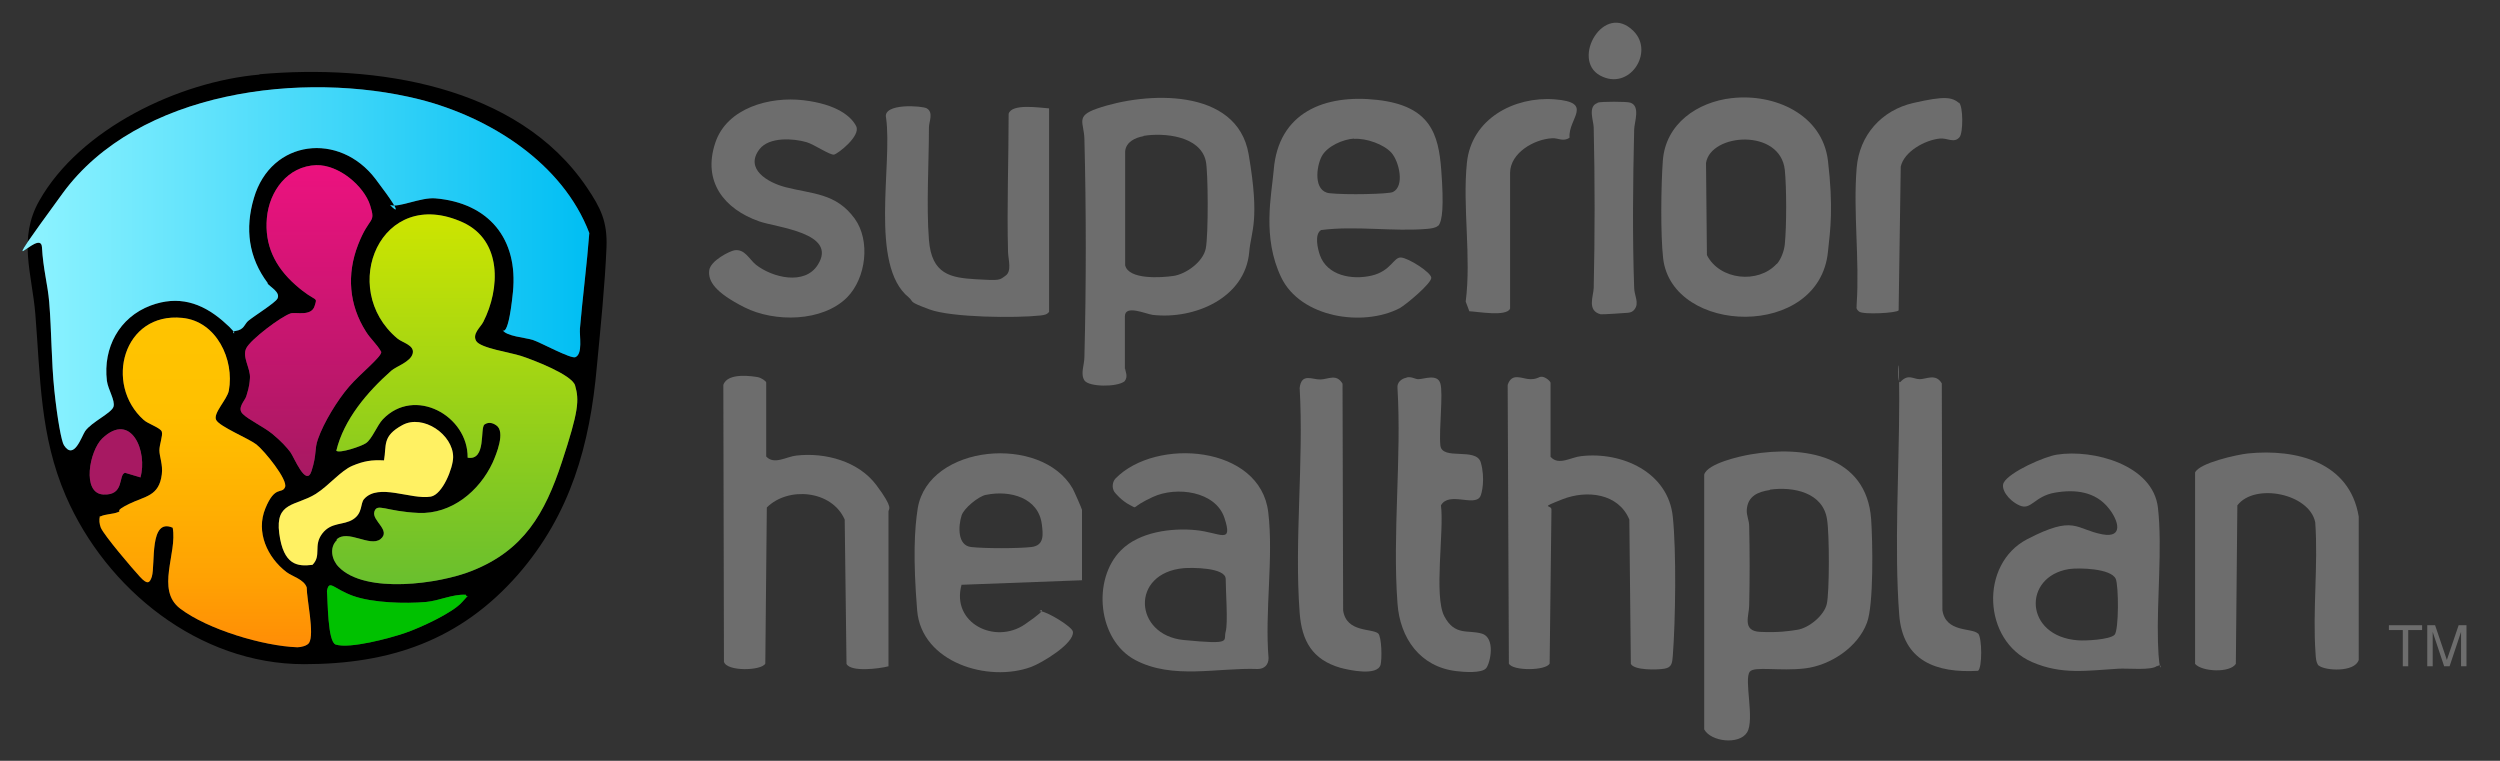 <?xml version="1.0" encoding="UTF-8"?>
<svg id="Layer_2" xmlns="http://www.w3.org/2000/svg" version="1.1" xmlns:xlink="http://www.w3.org/1999/xlink" viewBox="0 0 828.1 252">
  <rect x="0" y="0" width="828.1" height="252" fill="#333333" stroke="none"/>
  <!-- Generator: Adobe Illustrator 29.7.1, SVG Export Plug-In . SVG Version: 2.1.1 Build 8)  -->
  <defs>
    <style>
      .st0 {
        fill: url(#linear-gradient2);
      }

      .st1 {
        fill: #fff163;
      }

      .st2 {
        fill: url(#linear-gradient1);
      }

      .st3 {
        fill: #a71962;
      }

      .st4 {
        fill: url(#linear-gradient3);
      }

      .st5 {
        fill: #6d6d6d;
      }

      .st6 {
        fill: #00c100;
      }

      .st7 {
        fill: url(#linear-gradient);
      }
    </style>
    <linearGradient id="linear-gradient" x1="14" y1="88.9" x2="195.3" y2="88.9" gradientUnits="userSpaceOnUse">
      <stop offset="0" stop-color="#8af2ff"/>
      <stop offset="1" stop-color="#00bef3"/>
    </linearGradient>
    <linearGradient id="linear-gradient1" x1="150.4" y1="193.6" x2="150.4" y2="71.2" gradientUnits="userSpaceOnUse">
      <stop offset="0" stop-color="#69bf2e"/>
      <stop offset="1" stop-color="#cde500"/>
    </linearGradient>
    <linearGradient id="linear-gradient2" x1="68" y1="214.3" x2="68" y2="105" gradientUnits="userSpaceOnUse">
      <stop offset="0" stop-color="#ff8d06"/>
      <stop offset=".2" stop-color="#ffa103"/>
      <stop offset=".5" stop-color="#ffb401"/>
      <stop offset=".7" stop-color="#ffc000"/>
      <stop offset="1" stop-color="#ffc400"/>
    </linearGradient>
    <linearGradient id="linear-gradient3" x1="103.1" y1="157.7" x2="103.1" y2="54.7" gradientUnits="userSpaceOnUse">
      <stop offset="0" stop-color="#a71962"/>
      <stop offset="1" stop-color="#ec127f"/>
    </linearGradient>
  </defs>
  <g>
    <path d="M85.9,24.6c38.1-3.4,85.6,3.5,108.5,37.5,4.6,6.8,6.8,11.3,6.5,19.7-.5,12.3-2,27.1-3.2,39.6-2.3,26-8.7,48.9-26.1,68.9-19.1,21.8-42.3,29.7-70.9,29.7-34.8,0-65.5-24.8-78.9-55.7-8.6-19.9-8.4-39.3-10.1-60.3-1.1-13.3-5.8-25,1.3-37.5,13.5-23.9,46.3-39.5,73-41.8ZM88.7,93.8c-6.4-8.5-7.6-18.1-4.6-28.2,5.7-19.5,28.4-22,40.3-6.3s4.2,8.3,4.9,8.6c2.8,1,10-2.6,14.9-2.2,17.7,1.5,27.5,13.4,25.7,31.1s-4,11.5-3.5,12.4c1.1,2.2,7.6,2.6,10.1,3.4s12.7,6.4,14.1,5.7c2.5-1.1,1.3-7,1.5-9.5.9-10.5,2.3-21.1,3.1-31.6-8.8-23.2-33-38.4-56.3-44.3-38.4-9.6-93.3-3-118.2,31.2s-7.2,10.5-6.8,17.8,1.9,12.2,2.4,18.2c.8,9.7.7,19.6,1.7,29.2s2.4,17.1,3.2,18.2c3.3,5.1,5.8-2.9,7-4.7,2.1-3,8.8-6,9.4-8.1s-1.8-5.6-2.2-8.6c-1.3-10.9,4.1-21,14.5-24.9,9.1-3.4,16.8-1,23.9,5.1s1.5,3.7,4.3,3.3,2.9-2.3,4.1-3.3c1.9-1.6,9-6,9.7-7.4,1.1-2.1-2.5-3.9-3.3-5ZM104.8,54.7c-9.5.3-15.6,8.6-16.4,17.5s2.6,16.1,9.5,22.2,7.4,3.5,6.3,7-6.2,1.9-7.9,2.4c-3.3,1.1-13.2,8.6-14.7,11.5s1.4,6.7,1.2,9.9-.8,4.5-1.2,6-3.2,3.9-1.2,5.9,7,4.3,9.9,6.7,4.7,4.4,5.9,6,5.2,11.8,7,6.2.9-7.1,2.1-10.5c1.9-5.5,6.5-13,10.3-17.4s10.7-9.8,10.7-11.5c-1.4-2.6-3.5-4.2-5.1-6.8-5.6-8.8-6.4-18.9-2.6-28.7s6-6.8,4-13.1-10.3-13.5-17.9-13.3ZM111.6,178.9c-2.6,2.5-1.7,6.6.6,8.9,8.8,9.1,33.4,5.6,44.1,1.3,17.2-6.8,24.2-19,29.8-36s5.8-20.5,4.4-25.4c-1-3.6-14.2-8.6-17.9-9.8s-13.6-2.6-14.9-5,1.5-4.5,2.4-6.3c5.6-11,6.2-26.9-6.7-32.9-27.3-12.5-41.5,21.9-21.8,38.4,1.6,1.4,5.8,2.2,5.1,5s-5.4,4.2-7.1,5.7c-7.9,7-15.7,16.1-18.2,26.5,1,1,8.4-1.5,9.8-2.5,2-1.3,3.7-5.9,5.6-7.9,10.5-11,28.3-1.2,28.1,12.7,6.3,1.1,4-9.9,5.6-11s3.2-.2,3.9.3c3.1,2.1,0,9.6-1.2,12.3-4.4,9.5-13.7,17.2-24.6,16.7s-13.7-3.4-14.6-.4,5.7,6.2,2,9.1c-3.5,2.7-10.9-3.4-14.5.1ZM33.1,170.9c-.3,1.3-.2,2.6.3,3.9,1.2,2.7,10.5,13.6,13,16.3s3.2,2,3.9-.1c1.2-4.1-.9-19.6,6.9-16.2,1.6,8.4-5.7,20.6,2.5,26.8,9.1,6.9,27.5,12.4,38.8,12.8,1.2,0,3.3-.5,3.9-1.5,1.8-3-.8-14.3-.8-18.3-.9-2.7-4.7-3.6-6.7-5.1-6.4-4.9-10.2-13.3-7-21.1s5.4-4.6,6.5-7-6.9-12.2-9.5-14.2-12.2-5.9-13.3-8.1,3.6-6.7,4.2-9.7c1.9-10.3-4.1-23-15.4-24.1-19.6-2-26,22-12.8,33.8,1.4,1.3,5.6,2.6,6,3.9s-.8,4.2-.8,6.2,1.2,4.7.8,7.9c-.9,7.3-5.5,7.2-10.8,9.8s-2.3,2.2-3.6,2.7c-1.9.8-4.2.6-6,1.5ZM127.2,152.5c-4.1-.2-6.7.2-10.5,1.8s-7.7,6.5-12.1,9.3c-6.6,4.1-13.5,2.5-12.1,13.1s6.1,11,11,10.4c3.1-3.1.2-6.3,3.2-10.3s7.1-2.7,10.3-4.8,2.3-5.2,3.6-6.7c4.8-5.4,15.5.3,22.1-.8,3.9-.7,7.4-9.5,7.4-13.1,0-7.5-10-14.3-16.8-10.6s-5.2,6.7-6.1,11.7ZM46.5,158.2c2.5-8.5-3-22.1-12.6-13-4.3,4.1-6.9,18.2.3,18.6s4.9-6.5,7.2-7.2l5,1.5ZM154.2,197c-4.4-.2-8.7,2-13.1,2.4-7,.6-17.6.3-24.1-2s-8-5.7-8.7-1.6c.3,3.1.2,16.8,2.9,17.7,4.6,1.5,17.9-2.1,22.9-3.8s15.9-6.7,19-10.3,1.5-1,1.2-2.4Z"/>
    <path class="st5" d="M579.6,222.5c-2,2.5,1.7,15.9-.9,20.1s-12,3.1-14.2-1v-84.4c1.1-3.7,11.9-6.1,15.5-6.7,17.5-3,38.3.3,39.8,21.5.5,7.2.9,28.3-1.4,34.3-3,8.1-12.1,14.1-20.5,15.1s-16.9-.8-18.3,1.1ZM586.3,162.3c-4,.6-7.4,2-7.7,6.6-.1,1.9.8,3.5.8,5.4.2,8.6.2,17.7,0,26.2,0,3.4-2.5,8.5,3.6,8.8s10-.3,12.4-.7c3.8-.6,8.8-4.7,9.7-8.5s.9-23.1.1-28c-1.3-9-11.2-11-19-9.9Z"/>
    <path class="st5" d="M372.7,122.1c0,.9,1.1,2.6-.2,4.2-2.5,2-11.9,1.9-13.3-.3s0-5.1,0-7.8c.6-23.5.6-48.7,0-72.1-.1-5.5-3.1-7.6,4.1-10.1,16.3-5.7,46.5-7.1,50.3,15.1s.8,25.3.2,32.3c-1.3,15.4-18.3,22.5-32,20.9-2.3-.3-9.2-3.5-9.2.5,0,5.8,0,11.6,0,17.4ZM378.8,45.1c-2.8.5-5.8,1.9-6.1,5v37.8c1.2,4.8,11.9,4.1,16,3.5s9.8-4.6,10.7-9.1.8-25.7,0-29c-1.9-8.3-13.8-9.4-20.6-8.3Z"/>
    <path class="st5" d="M513.7,151.4c2.6,2.9,6.8,0,10-.3,13.5-1.6,28.9,5.3,30.4,20.1,1.2,11.4.9,34.3,0,46-.2,2.2-.2,3.9-2.8,4.3-2.3.4-10,.6-11.1-1.6l-.5-47.8c-3.6-8.7-14.1-9.9-22.2-6.7s-3.4,1.6-3.6,3.5l-.6,50.9c-1.2,2.4-12.3,2.5-13.5,0l-.4-92.3c1.4-4.3,4.9-1.9,7.5-1.9s2.7-.9,3.9-.8,2.8,1.5,2.8,2v24.5Z"/>
    <path class="st5" d="M294.3,220.7c-3,.8-12.5,2-13.9-.8l-.6-47.8c-4.3-9.8-18.8-11-25.8-4l-.5,51.7c-1.2,2.4-12.8,2.7-13.7-.6l-.2-91.7c1.4-4.3,10-2.8,11.3-2.6s2.9,1.4,2.9,1.8v24.5c2.6,2.9,6.8,0,10-.3,9.6-1.1,20.6,1.9,26.5,9.8s4,7.8,4,8.7v51.1Z"/>
    <path class="st5" d="M476.3,74.8c-.7.7-2.4.9-3.4,1-11.3,1-23.8-1.1-35.3.4-2.3,1.4-1.1,6.3-.4,8.3,2.4,6.8,10.6,8.3,17.1,6.8s7.3-6.2,9.8-6,9.9,4.9,10,6.7-8.2,8.8-10.5,10.1c-12.2,6.3-32.8,3.1-39.2-10.2s-3.2-27.3-2.5-35.5c1.5-19.2,16.9-25.3,34.4-23.3s20.2,11.3,21.1,23.2.4,17-1,18.5ZM448.6,45.9c-3.7.2-9,2.5-10.8,5.9s-2.8,11.6,2.6,12.2,19.7.3,21-.4c4-2,2-10.2-.5-13s-8.4-4.9-12.4-4.6Z"/>
    <path class="st5" d="M358.5,192.2l-40,1.5c-3.5,12.7,11.1,19.9,21,13.1s3.4-4.2,5.2-4.3,10.6,5.1,10.7,6.8c.4,3.9-10.3,10.3-13.8,11.6-14.3,5.3-36.4-1.5-37.8-18.7s-.9-27,.2-33.9c3.6-21.1,40.9-24.5,51.3-6.5.5.9,3.1,6.8,3.1,7.1v23.4ZM326.6,163.9c-2.5.5-7.4,4.5-8.1,6.9-1.1,3.5-1.4,9.9,3.2,10.4,4.4.5,15.5.5,19.9,0s3.9-4.2,3.5-7.5c-1.1-8.9-10.6-11.4-18.4-9.8Z"/>
    <path class="st5" d="M371.4,182.2c6-6,16.6-7.4,24.7-6.6s12.4,4.9,9.5-4-15.9-10.6-23.7-7-4.8,4.1-7.6,2.7-5-4.1-5.2-4.4c-.8-1.3-.7-3.2.4-4.4,13.4-13.7,48-11,50.6,11.2,1.8,15-1.2,32.9.1,48.3,0,2.2-1.4,3.6-3.6,3.6-13.3-.5-28.2,3.6-40.6-3s-14.3-26.7-4.7-36.3ZM406,209.2c.8-2.9,0-13.5,0-17.4s-11.4-3.8-13.9-3.6c-17.8,1.6-16.5,22.2,0,23.8s13,.3,13.9-2.8Z"/>
    <path class="st5" d="M714.6,220.5c-1.7,1.7-10,.8-12.9,1-10.3.6-18.7,2.1-28.6-2.2-16.4-7.1-17.4-32.5-1.6-40.7s15.9-3.3,24.9-1.6c7.1,1.3,5.3-4.6,2.2-8.5-4.4-5.7-11.2-6.5-18-5.3s-7.8,6-11.7,4.2-6.2-5.6-5.2-7.5c1.9-3.6,13.6-8.7,17.6-9.3,12.1-1.9,31.9,3.4,33.5,17.6,1.5,13.1-.4,30.6,0,44.4s1.9,6.1-.1,8.1ZM700.4,210.3c1.5-1.4,1.4-16.5.4-18.6-1.6-3.4-12-3.7-15.5-3.2-15.4,2.5-14.8,22.3,3,23.6,2.5.2,10.4-.2,12.1-1.8Z"/>
    <path class="st5" d="M573.7,32.5c14.1-1.6,30,5.4,31.8,20.8s.8,22.7,0,30c-2.8,29.2-51.6,27.7-54.6,2.3-.9-8-.7-24.2-.1-32.4.9-12.2,11.4-19.4,22.8-20.7ZM588.6,87.4c1.4-1.6,2.4-4.4,2.6-6.5.6-5.9.6-18.7,0-24.6-1.5-13.9-24.6-12.2-26.1-2.3l.3,30.5c4.2,8.3,17,9.6,23.1,2.9Z"/>
    <path class="st5" d="M768,220.5c-.9-1.2-.9-2.7-1-4.1-1-14.1.9-29.2-.1-43.4-2-9.6-20.1-13.1-25.8-5.6l-.5,52.5c-2,3.1-11.3,2.6-13.5,0v-63.4c1.5-3.2,13.9-5.9,17.5-6.3,16-1.6,33.7,2.8,36.7,20.9v47.5c-1.3,4.2-11.3,3.6-13.3,1.8Z"/>
    <path class="st5" d="M301,98.5c-13.1-10.6-5.3-44.1-7.5-59.5-1.2-4.9,12-4,13.5-3.1,2.3,1.4.7,4.4.7,6.3,0,11.7-.9,25.9,0,37.3s7.2,12.5,15.5,13,7.8.3,9.9-1.2.9-5.2.8-7.8c-.4-15.2.2-30.6.2-45.8,1-3.5,10.2-2,13.4-1.8v67.4c-.8,1-1.6,1-2.8,1.2-8.2.9-29.5.7-36.8-2s-5.1-2.4-6.8-3.9Z"/>
    <path class="st5" d="M280.6,98.5c-8.2,8.2-24.1,8.3-34,3.3s-12-8.7-11.7-12.1,7-6.6,8.4-6.8c3.4-.5,4.8,2.9,7.1,4.8,5.5,4.3,16.2,6.9,20.5,0,6.7-10.6-13.6-12.3-19.5-14.4-11.6-4.1-18.7-13.2-14.5-25.9,3.8-11.7,18.1-15.5,29.2-14.2s15.9,5.4,17.5,8.6-6,9.1-7.3,9.4-6.5-3.3-9.1-4.1c-4.5-1.3-12.4-1.8-15.6,2.3-5.1,6.6,2.8,11.1,8.6,12.6,8.9,2.3,16.7,1.9,22.9,10.4,5.3,7.3,3.8,19.7-2.5,26.1Z"/>
    <path class="st5" d="M466,125c1.7-.3,2.7.6,3.8.6,1.9,0,6.3-1.9,7.3,1.4s-.5,15.3,0,20.5,11.9.5,13.4,5.7.4,10.3-.2,11.3c-2,3.4-10.4-1.8-13,2.9,1.1,8.4-2.4,30,1.1,36.7s8,4.4,12.5,5.8,2.8,9.6,1.4,11.4-7.6,1.3-9.9,1c-12-1.4-18.7-10.9-19.5-22.5-1.7-23,1.4-48.1,0-71.3-.2-1.8,1.3-3.1,3-3.4Z"/>
    <path class="st5" d="M655.2,209.8c1.4,1.4,1.4,11.5,0,12.4-13.8.8-24.9-3.2-26.1-18.5-1.7-22.2,0-48.7,0-71.3s-1.1-4.2.4-5.9c2.6-2.8,4.2-.9,6.4-.9s5.3-2,7.3,1.4l.2,75.1c1.1,7.5,9.7,5.8,11.7,7.7Z"/>
    <path class="st5" d="M456.5,209.8c1.2,1.2,1.3,8.6.8,10.4-1.1,3.8-10.3,1.8-13.3,1-9.3-2.7-12.8-8.9-13.5-18.2-1.8-24,1.4-50.2,0-74.5.6-5.1,4.2-2.7,6.9-2.8s5.3-2,7.3,1.4l.2,75.1c1.1,7.5,9.7,5.8,11.7,7.7Z"/>
    <path class="st5" d="M648.9,34c1.4,1.2,1.4,9.9.2,11.4-1.8,2.2-4.1.2-6.6.5-4.9.5-11.8,4.3-12.9,9.3l-.7,47.6c-.6.9-11.8,1.5-13.1.4s-.7-1.4-.8-2.4c1-14.7-1.2-30.7,0-45.2.9-10.9,8.3-19.1,18.8-21.5s12.7-1.9,15.1,0Z"/>
    <path class="st5" d="M519.9,45.6c-2.1,1.5-3.9,0-5.8.2-5.9.3-13.8,4.8-13.9,11.4v45c-1.1,2.8-10.8,1-13.5.9l-1.2-3.2c1.9-14.8-1.1-31.4.4-46s15.7-22,29-21,4.5,6.4,5,12.6Z"/>
    <path class="st5" d="M529.2,34c1.1-.4,9.7-.4,10.8,0,3.5,1.1,1.3,6.6,1.3,9-.4,16.9-.6,35.5,0,52.3,0,2.5,1.8,5.1.1,7.2-.5.7-1.2,1-2.1,1.1s-8.7.6-9.1.5c-4.6-1.2-2.4-5.9-2.3-8.7.4-17.3.4-35.8,0-53.1,0-2.2-2.1-7.1,1.3-8.2Z"/>
    <path class="st5" d="M541.1,10.3c7,7-1.4,20-11.1,14.7s1.3-24.6,11.1-14.7Z"/>
  </g>
  <path class="st7" d="M88.7,93.8c-6.4-8.5-7.6-18.1-4.6-28.2,5.7-19.5,28.4-22,40.3-6.3s4.2,8.3,4.9,8.6c2.8,1,10-2.6,14.9-2.2,17.7,1.5,27.5,13.4,25.7,31.1s-4,11.5-3.5,12.4c1.1,2.2,7.6,2.6,10.1,3.4s12.7,6.4,14.1,5.7c2.5-1.1,1.3-7,1.5-9.5.9-10.5,2.3-21.1,3.1-31.6-8.8-23.2-33-38.4-56.3-44.3-38.4-9.6-93.3-3-118.2,31.2s-7.2,10.5-6.8,17.8,1.9,12.2,2.4,18.2c.8,9.7.7,19.6,1.7,29.2s2.4,17.1,3.2,18.2c3.3,5.1,5.8-2.9,7-4.7,2.1-3,8.8-6,9.4-8.1s-1.8-5.6-2.2-8.6c-1.3-10.9,4.1-21,14.5-24.9,9.1-3.4,16.8-1,23.9,5.1s1.5,3.7,4.3,3.3,2.9-2.3,4.1-3.3c1.9-1.6,9-6,9.7-7.4,1.1-2.1-2.5-3.9-3.3-5Z"/>
  <g>
    <path class="st2" d="M111.6,178.9c-2.6,2.5-1.7,6.6.6,8.9,8.8,9.1,33.4,5.6,44.1,1.3,17.2-6.8,24.2-19,29.8-36s5.8-20.5,4.4-25.4c-1-3.6-14.2-8.6-17.9-9.8s-13.6-2.6-14.9-5,1.5-4.5,2.4-6.3c5.6-11,6.2-26.9-6.7-32.9-27.3-12.5-41.5,21.9-21.8,38.4,1.6,1.4,5.8,2.2,5.1,5s-5.4,4.2-7.1,5.7c-7.9,7-15.7,16.1-18.2,26.5,1,1,8.4-1.5,9.8-2.5,2-1.3,3.7-5.9,5.6-7.9,10.5-11,28.3-1.2,28.1,12.7,6.3,1.1,4-9.9,5.6-11s3.2-.2,3.9.3c3.1,2.1,0,9.6-1.2,12.3-4.4,9.5-13.7,17.2-24.6,16.7s-13.7-3.4-14.6-.4,5.7,6.2,2,9.1c-3.5,2.7-10.9-3.4-14.5.1Z"/>
    <path class="st6" d="M154.2,197c-4.4-.2-8.7,2-13.1,2.4-7,.6-17.6.3-24.1-2s-8-5.7-8.7-1.6c.3,3.1.2,16.8,2.9,17.7,4.6,1.5,17.9-2.1,22.9-3.8s15.9-6.7,19-10.3,1.5-1,1.2-2.4Z"/>
  </g>
  <path class="st1" d="M127.2,152.5c-4.1-.2-6.7.2-10.5,1.8s-7.7,6.5-12.1,9.3c-6.6,4.1-13.5,2.5-12.1,13.1s6.1,11,11,10.4c3.1-3.1.2-6.3,3.2-10.3s7.1-2.7,10.3-4.8,2.3-5.2,3.6-6.7c4.8-5.4,15.5.3,22.1-.8,3.9-.7,7.4-9.5,7.4-13.1,0-7.5-10-14.3-16.8-10.6s-5.2,6.7-6.1,11.7Z"/>
  <path class="st0" d="M33.1,170.9c-.3,1.3-.2,2.6.3,3.9,1.2,2.7,10.5,13.6,13,16.3s3.2,2,3.9-.1c1.2-4.1-.9-19.6,6.9-16.2,1.6,8.4-5.7,20.6,2.5,26.8,9.1,6.9,27.5,12.4,38.8,12.8,1.2,0,3.3-.5,3.9-1.5,1.8-3-.8-14.3-.8-18.3-.9-2.7-4.7-3.6-6.7-5.1-6.4-4.9-10.2-13.3-7-21.1s5.4-4.6,6.5-7-6.9-12.2-9.5-14.2-12.2-5.9-13.3-8.1,3.6-6.7,4.2-9.7c1.9-10.3-4.1-23-15.4-24.1-19.6-2-26,22-12.8,33.8,1.4,1.3,5.6,2.6,6,3.9s-.8,4.2-.8,6.2,1.2,4.7.8,7.9c-.9,7.3-5.5,7.2-10.8,9.8s-2.3,2.2-3.6,2.7c-1.9.8-4.2.6-6,1.5Z"/>
  <path class="st4" d="M104.8,54.7c-9.5.3-15.6,8.6-16.4,17.5s2.6,16.1,9.5,22.2,7.4,3.5,6.3,7-6.2,1.9-7.9,2.4c-3.3,1.1-13.2,8.6-14.7,11.5s1.4,6.7,1.2,9.9-.8,4.5-1.2,6-3.2,3.9-1.2,5.9,7,4.3,9.9,6.7,4.7,4.4,5.9,6,5.2,11.8,7,6.2.9-7.1,2.1-10.5c1.9-5.5,6.5-13,10.3-17.4s10.7-9.8,10.7-11.5c-1.4-2.6-3.5-4.2-5.1-6.8-5.6-8.8-6.4-18.9-2.6-28.7s6-6.8,4-13.1-10.3-13.5-17.9-13.3Z"/>
  <path class="st3" d="M46.5,158.2c2.5-8.5-3-22.1-12.6-13-4.3,4.1-6.9,18.2.3,18.6s4.9-6.5,7.2-7.2l5,1.5Z"/>
  <g>
    <path class="st5" d="M791.3,207.1h11v1.6h-4.6v12h-1.8v-12h-4.6v-1.6Z"/>
    <path class="st5" d="M815.2,220.7v-8c0-.4,0-2.1,0-3.4h0l-3.8,11.4h-1.8l-3.8-11.4h0c0,1.2,0,3,0,3.4v8h-1.8v-13.6h2.6l3.9,11.5h0l3.9-11.5h2.6v13.6h-1.8Z"/>
  </g>
</svg>
